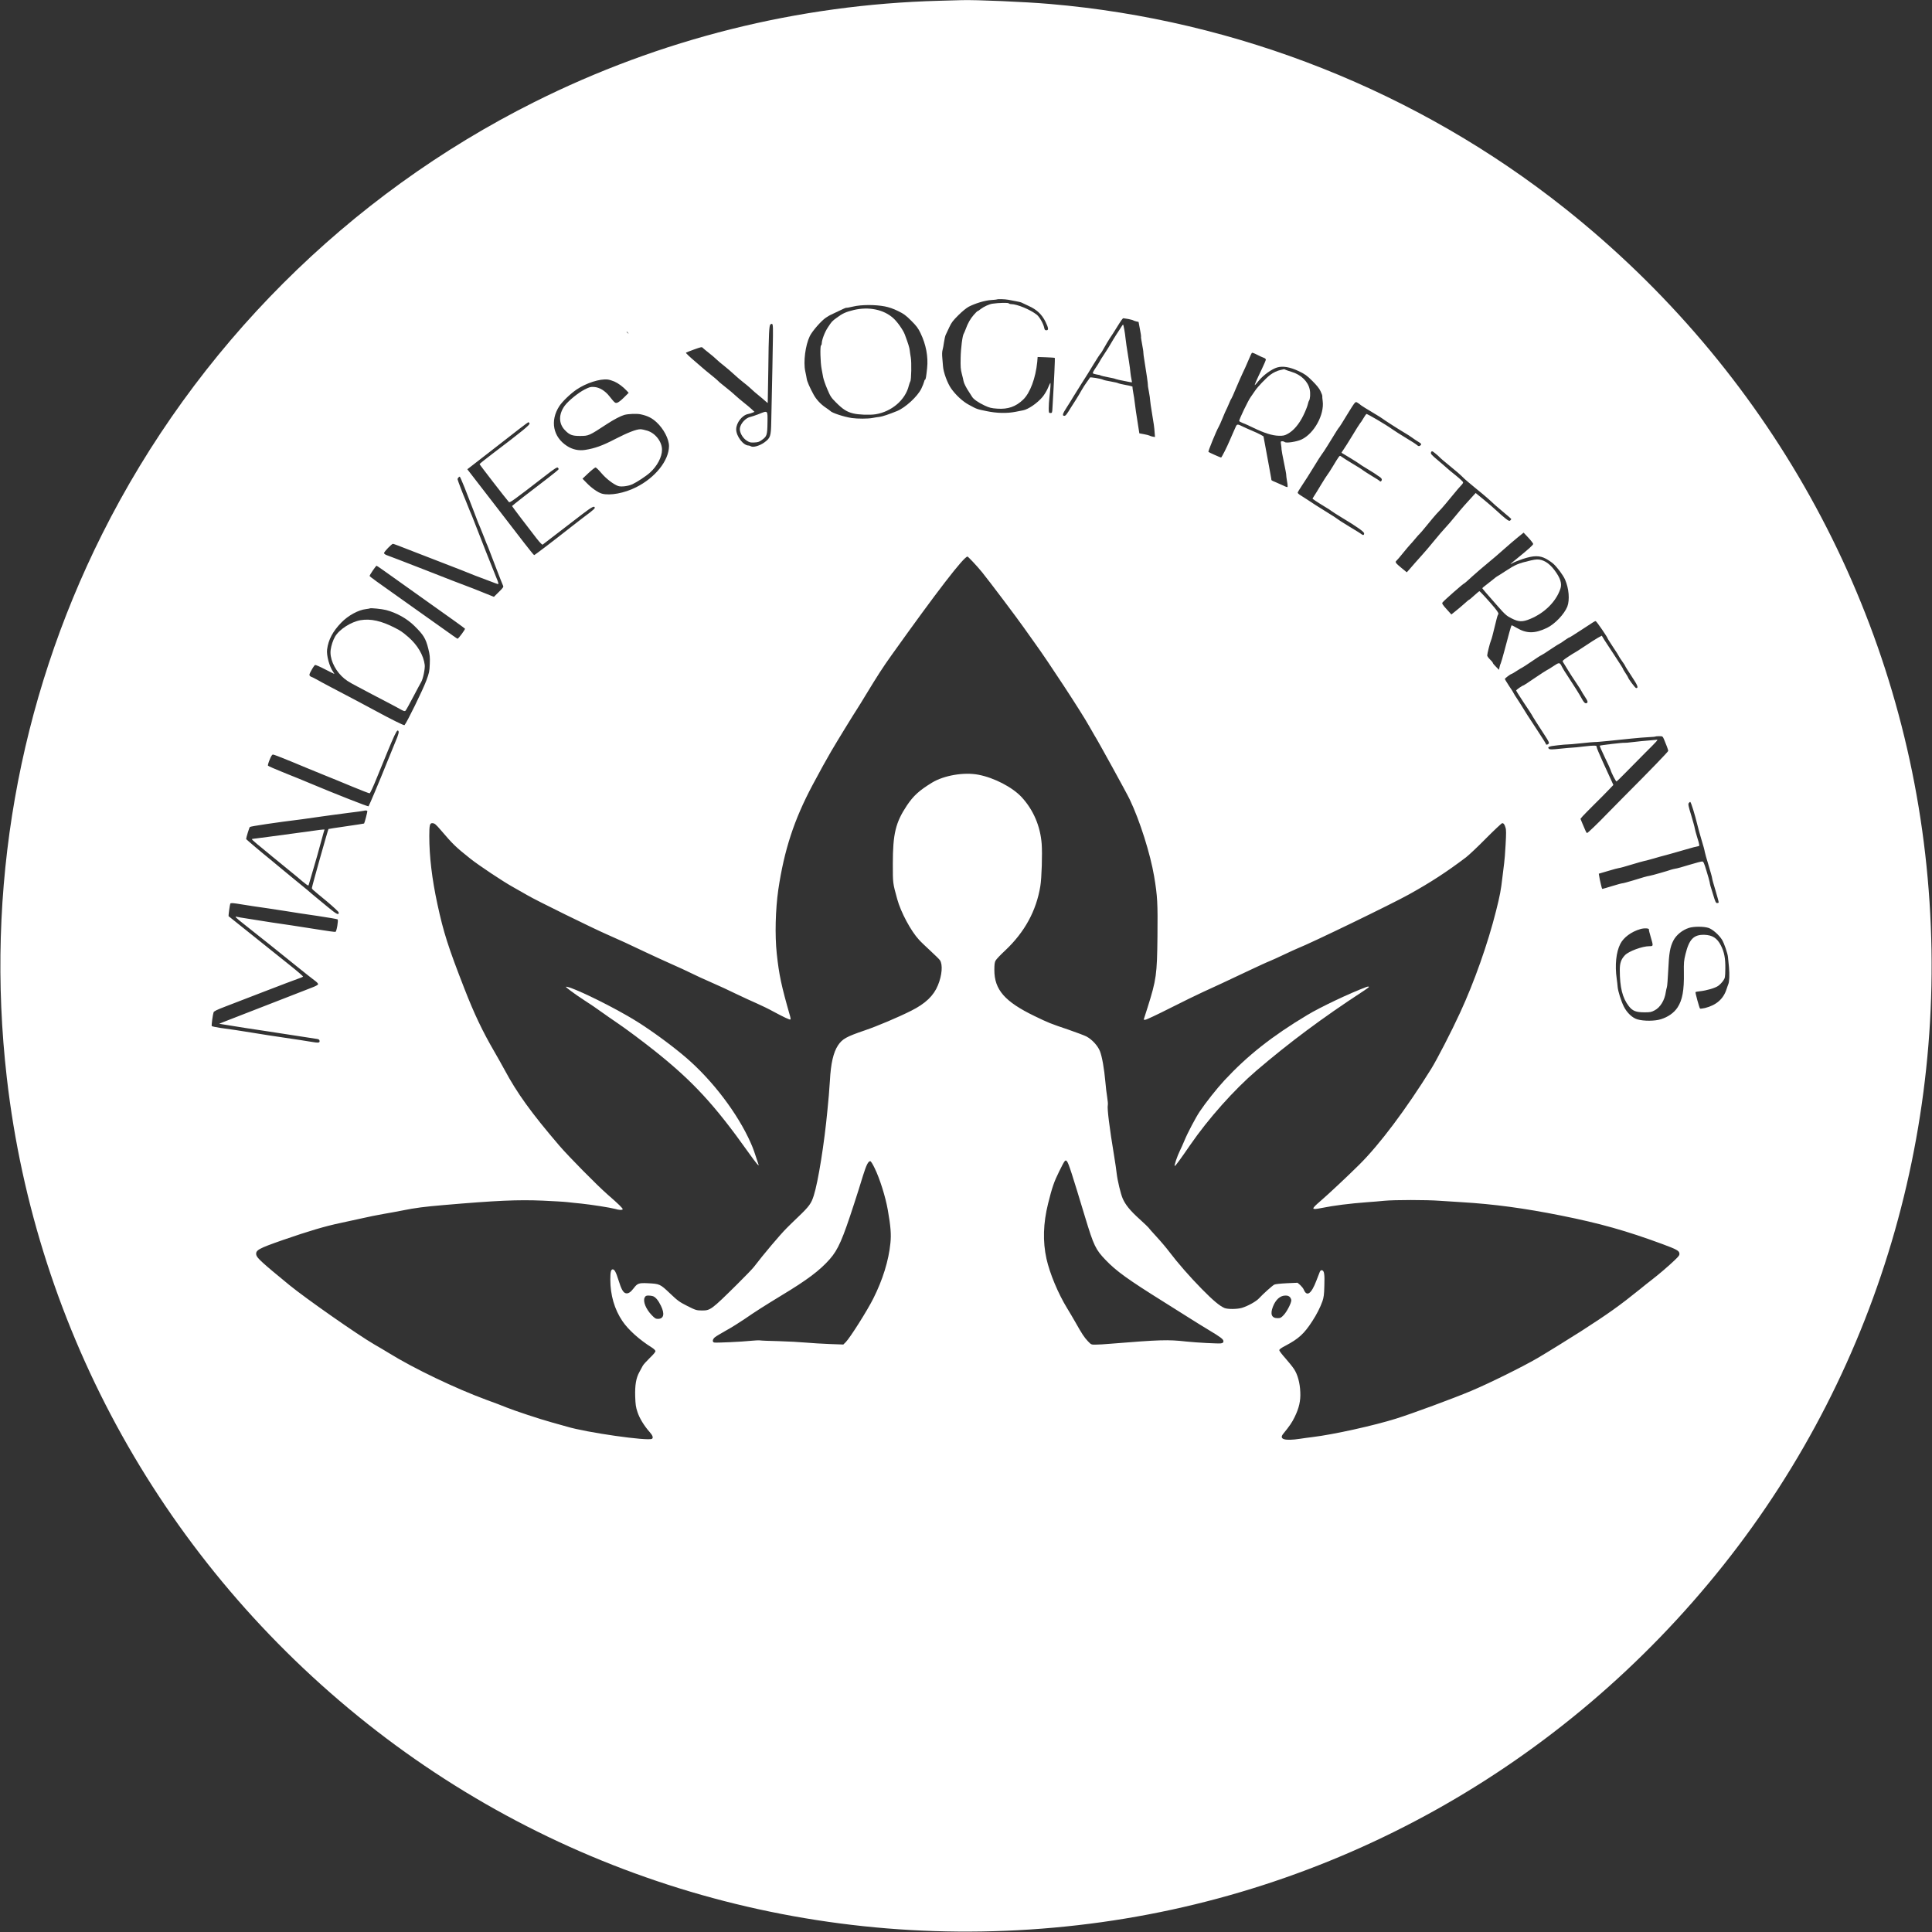 <?xml version="1.0" encoding="UTF-8"?> <svg xmlns="http://www.w3.org/2000/svg" width="40" height="40" viewBox="0 0 40 40" fill="none"><rect x="0" y="0" width="40" height="40" fill="#333333" stroke="none"/><g clip-path="url(#clip0_176_15)"><path d="M19.444 0.016C16.523 0.094 13.671 0.807 11.062 2.113C7.202 4.044 4.044 7.202 2.113 11.062C0.377 14.53 -0.306 18.422 0.141 22.313C0.743 27.568 3.421 32.366 7.599 35.682C11.743 38.971 17.015 40.467 22.314 39.859C27.568 39.258 32.358 36.587 35.684 32.401C38.967 28.271 40.467 22.984 39.86 17.687C39.258 12.432 36.587 7.643 32.401 4.316C29.358 1.898 25.62 0.413 21.735 0.082C21.229 0.038 20.2 -0.006 19.913 0.003C19.876 0.004 19.665 0.01 19.444 0.016ZM20.874 6.206C20.913 6.214 20.987 6.228 21.038 6.237C21.09 6.246 21.142 6.259 21.155 6.267C21.169 6.274 21.235 6.306 21.303 6.337C21.466 6.41 21.571 6.511 21.645 6.66C21.709 6.791 21.715 6.838 21.664 6.838C21.636 6.838 21.627 6.827 21.62 6.789C21.602 6.701 21.524 6.564 21.467 6.517C21.33 6.409 21.06 6.297 20.934 6.296C20.913 6.296 20.89 6.288 20.885 6.28C20.874 6.264 20.678 6.268 20.545 6.288C20.476 6.299 20.369 6.349 20.305 6.398C20.276 6.423 20.246 6.442 20.239 6.442C20.233 6.442 20.197 6.477 20.16 6.52C20.09 6.6 20.038 6.691 19.993 6.816C19.978 6.855 19.961 6.896 19.955 6.905C19.927 6.94 19.892 7.211 19.889 7.413C19.885 7.593 19.889 7.647 19.914 7.742C19.931 7.804 19.946 7.871 19.949 7.89C19.955 7.931 20.006 8.034 20.068 8.124C20.091 8.16 20.117 8.201 20.126 8.215C20.155 8.265 20.255 8.334 20.381 8.394C20.489 8.444 20.523 8.452 20.65 8.461C20.87 8.476 21.032 8.419 21.183 8.274C21.328 8.135 21.442 7.826 21.475 7.492L21.483 7.391L21.656 7.397C21.75 7.4 21.832 7.406 21.838 7.41C21.845 7.417 21.825 7.859 21.791 8.429C21.785 8.546 21.784 8.551 21.748 8.551C21.715 8.551 21.713 8.546 21.713 8.451C21.713 8.397 21.719 8.297 21.727 8.228C21.75 8.028 21.756 7.917 21.744 7.93C21.738 7.937 21.715 7.987 21.693 8.04C21.671 8.092 21.621 8.174 21.583 8.22C21.473 8.35 21.286 8.477 21.179 8.496C21.154 8.501 21.085 8.514 21.025 8.526C20.847 8.561 20.636 8.556 20.426 8.512C20.223 8.47 20.229 8.473 20.062 8.382C19.936 8.316 19.788 8.18 19.691 8.041C19.614 7.931 19.532 7.706 19.524 7.584C19.523 7.556 19.517 7.482 19.51 7.417C19.503 7.346 19.504 7.284 19.514 7.249C19.523 7.22 19.536 7.145 19.545 7.082C19.554 7.018 19.57 6.949 19.582 6.928C19.593 6.906 19.625 6.838 19.655 6.773C19.699 6.678 19.73 6.637 19.844 6.524C19.921 6.447 20.012 6.373 20.059 6.349C20.194 6.28 20.391 6.22 20.52 6.212C20.584 6.208 20.64 6.202 20.643 6.199C20.655 6.189 20.803 6.193 20.874 6.206ZM18.32 6.344C18.403 6.36 18.497 6.392 18.59 6.438C18.713 6.498 18.753 6.527 18.866 6.64C18.975 6.748 19.009 6.794 19.059 6.898C19.172 7.133 19.22 7.385 19.195 7.622C19.176 7.802 19.166 7.862 19.151 7.862C19.145 7.862 19.137 7.881 19.132 7.905C19.126 7.93 19.101 7.993 19.075 8.047C18.996 8.209 18.747 8.438 18.573 8.51C18.406 8.578 18.264 8.625 18.21 8.631C18.176 8.634 18.112 8.644 18.068 8.653C17.971 8.672 17.757 8.672 17.636 8.655C17.469 8.63 17.217 8.546 17.189 8.507C17.185 8.502 17.141 8.47 17.091 8.436C16.99 8.368 16.898 8.268 16.844 8.168C16.765 8.023 16.709 7.896 16.702 7.84C16.697 7.808 16.684 7.739 16.672 7.687C16.63 7.493 16.674 7.148 16.766 6.959C16.816 6.855 17.005 6.64 17.098 6.578C17.144 6.549 17.185 6.523 17.189 6.523C17.194 6.521 17.268 6.486 17.355 6.444C17.442 6.401 17.516 6.369 17.52 6.372C17.523 6.376 17.587 6.365 17.662 6.347C17.829 6.306 18.122 6.305 18.32 6.344ZM23.362 6.605C23.409 6.615 23.456 6.627 23.463 6.633C23.472 6.638 23.5 6.649 23.526 6.655C23.551 6.659 23.573 6.665 23.573 6.666C23.573 6.668 23.586 6.735 23.601 6.816C23.617 6.895 23.627 6.965 23.624 6.971C23.62 6.975 23.63 7.045 23.646 7.126C23.661 7.205 23.674 7.284 23.672 7.299C23.671 7.315 23.681 7.391 23.694 7.467C23.732 7.696 23.769 7.956 23.766 7.971C23.763 7.977 23.773 8.04 23.787 8.11C23.8 8.179 23.813 8.265 23.814 8.302C23.817 8.337 23.829 8.426 23.842 8.499C23.888 8.772 23.899 8.854 23.905 8.949L23.913 9.048L23.864 9.04C23.836 9.034 23.808 9.025 23.8 9.019C23.792 9.013 23.741 9 23.687 8.99L23.589 8.972L23.568 8.839C23.527 8.589 23.5 8.397 23.492 8.321C23.488 8.278 23.475 8.193 23.463 8.132C23.451 8.07 23.445 8.015 23.448 8.009C23.453 8.002 23.391 7.985 23.314 7.972C23.235 7.958 23.164 7.941 23.155 7.936C23.148 7.928 23.078 7.912 23.002 7.899C22.926 7.886 22.852 7.87 22.839 7.862C22.798 7.84 22.57 7.802 22.566 7.817C22.564 7.823 22.535 7.865 22.503 7.908C22.47 7.952 22.421 8.029 22.391 8.082C22.362 8.135 22.309 8.223 22.273 8.28C22.236 8.335 22.192 8.406 22.175 8.433C22.081 8.587 22.063 8.609 22.035 8.609C21.987 8.609 22 8.565 22.087 8.432C22.131 8.365 22.194 8.262 22.227 8.206C22.261 8.149 22.333 8.035 22.387 7.95C22.508 7.76 22.56 7.678 22.637 7.548C22.699 7.444 22.781 7.319 22.797 7.306C22.801 7.302 22.832 7.252 22.863 7.196C22.893 7.139 22.946 7.053 22.978 7.003C23.012 6.955 23.071 6.862 23.11 6.798C23.218 6.624 23.242 6.59 23.259 6.589C23.268 6.589 23.314 6.596 23.362 6.605ZM16.003 6.958C16 7.179 15.987 7.902 15.968 8.728C15.962 9.035 15.952 9.066 15.825 9.16C15.728 9.23 15.593 9.269 15.546 9.24C15.532 9.231 15.51 9.224 15.498 9.224C15.39 9.224 15.242 9.032 15.242 8.889C15.242 8.754 15.366 8.594 15.491 8.571C15.519 8.565 15.56 8.553 15.582 8.543L15.621 8.527L15.567 8.476C15.538 8.448 15.463 8.385 15.403 8.338C15.343 8.291 15.261 8.221 15.22 8.183C15.18 8.145 15.098 8.076 15.04 8.031C14.981 7.985 14.918 7.933 14.899 7.917C14.848 7.865 14.772 7.801 14.693 7.739C14.653 7.707 14.589 7.655 14.552 7.622C14.516 7.589 14.45 7.533 14.406 7.496C14.286 7.395 14.195 7.309 14.202 7.302C14.207 7.297 14.281 7.268 14.369 7.236C14.52 7.182 14.532 7.179 14.552 7.204C14.566 7.217 14.621 7.264 14.678 7.308C14.734 7.351 14.803 7.41 14.832 7.439C14.86 7.467 14.933 7.529 14.993 7.575C15.053 7.624 15.142 7.698 15.191 7.745C15.239 7.791 15.324 7.862 15.378 7.906C15.432 7.949 15.497 8 15.519 8.022C15.592 8.091 15.658 8.148 15.725 8.201C15.762 8.23 15.813 8.275 15.841 8.3C15.869 8.325 15.892 8.344 15.895 8.343C15.896 8.34 15.902 8.028 15.907 7.65C15.915 6.909 15.924 6.734 15.951 6.717C16.002 6.684 16.005 6.7 16.003 6.958ZM13.003 6.892C13.022 6.915 13.021 6.917 12.999 6.898C12.984 6.887 12.973 6.876 12.973 6.873C12.973 6.861 12.984 6.868 13.003 6.892ZM26.161 7.406C26.188 7.414 26.208 7.432 26.208 7.445C26.208 7.458 26.169 7.549 26.122 7.647C26.019 7.859 25.973 7.968 25.978 7.974C25.981 7.977 26.021 7.933 26.066 7.877C26.159 7.764 26.331 7.641 26.442 7.608C26.56 7.573 26.707 7.599 26.889 7.684C27.019 7.747 27.057 7.773 27.17 7.886C27.262 7.978 27.314 8.041 27.341 8.101C27.363 8.146 27.38 8.193 27.377 8.204C27.375 8.212 27.378 8.258 27.385 8.303C27.422 8.584 27.208 8.975 26.949 9.098C26.851 9.145 26.627 9.18 26.599 9.152C26.59 9.144 26.567 9.136 26.548 9.136C26.514 9.136 26.513 9.139 26.523 9.205C26.53 9.245 26.533 9.288 26.533 9.305C26.532 9.319 26.555 9.442 26.583 9.577C26.611 9.712 26.633 9.827 26.63 9.835C26.628 9.84 26.636 9.898 26.646 9.961C26.658 10.022 26.662 10.078 26.656 10.084C26.652 10.088 26.612 10.076 26.571 10.054C26.529 10.034 26.457 10.002 26.413 9.984C26.315 9.943 26.324 9.95 26.32 9.909C26.317 9.892 26.295 9.767 26.27 9.634C26.245 9.501 26.21 9.312 26.192 9.212L26.159 9.034L26.098 8.999C26.065 8.981 25.986 8.943 25.921 8.917C25.858 8.89 25.776 8.854 25.74 8.836C25.617 8.775 25.611 8.775 25.58 8.846C25.566 8.881 25.539 8.941 25.52 8.982C25.501 9.022 25.475 9.085 25.459 9.122C25.403 9.255 25.293 9.473 25.281 9.473C25.268 9.473 25.034 9.369 25.019 9.356C25.008 9.347 25.188 8.908 25.229 8.842C25.241 8.823 25.28 8.738 25.314 8.653C25.349 8.568 25.381 8.492 25.387 8.485C25.393 8.476 25.416 8.423 25.44 8.368C25.463 8.31 25.486 8.262 25.492 8.258C25.498 8.253 25.544 8.151 25.593 8.031C25.645 7.909 25.706 7.769 25.732 7.716C25.759 7.663 25.808 7.552 25.844 7.467C25.879 7.382 25.913 7.309 25.92 7.305C25.927 7.299 25.974 7.316 26.024 7.343C26.072 7.368 26.135 7.397 26.161 7.406ZM12.722 7.9C12.804 7.937 12.898 8.007 12.974 8.088L13.016 8.133L12.917 8.231C12.863 8.286 12.8 8.334 12.779 8.338C12.737 8.35 12.728 8.343 12.618 8.205C12.529 8.091 12.412 8.019 12.3 8.012C12.227 8.007 12.205 8.013 12.101 8.066C11.97 8.133 11.768 8.297 11.691 8.401C11.563 8.578 11.564 8.77 11.696 8.906C11.79 9.004 11.847 9.026 12.006 9.026C12.189 9.025 12.191 9.025 12.571 8.776C12.71 8.685 12.852 8.611 12.927 8.59C13.009 8.568 13.185 8.561 13.264 8.578C13.407 8.609 13.495 8.652 13.592 8.741C13.74 8.877 13.852 9.092 13.851 9.237C13.848 9.537 13.566 9.89 13.17 10.088C12.927 10.211 12.631 10.265 12.464 10.221C12.381 10.198 12.248 10.105 12.147 10L12.06 9.911L12.183 9.795C12.251 9.731 12.317 9.679 12.33 9.678C12.343 9.678 12.397 9.731 12.451 9.795C12.549 9.911 12.702 10.028 12.797 10.062C12.863 10.084 13.006 10.066 13.097 10.024C13.189 9.981 13.378 9.857 13.457 9.785C13.605 9.652 13.705 9.463 13.706 9.316C13.709 9.149 13.571 8.969 13.402 8.917C13.349 8.9 13.286 8.887 13.259 8.887C13.172 8.887 12.993 8.958 12.738 9.089C12.475 9.226 12.317 9.283 12.113 9.315C11.983 9.335 11.854 9.308 11.74 9.234C11.45 9.048 11.384 8.712 11.579 8.41C11.642 8.313 11.809 8.152 11.939 8.064C12.136 7.93 12.422 7.838 12.585 7.858C12.617 7.862 12.678 7.881 12.722 7.9ZM28.177 8.39C28.194 8.403 28.299 8.47 28.412 8.536C28.524 8.603 28.62 8.662 28.624 8.668C28.637 8.682 28.92 8.865 29.056 8.946C29.129 8.988 29.211 9.041 29.239 9.063C29.267 9.085 29.322 9.12 29.36 9.144C29.432 9.185 29.44 9.202 29.396 9.23C29.378 9.242 29.363 9.237 29.338 9.215C29.32 9.198 29.216 9.13 29.107 9.066C28.999 9 28.873 8.921 28.829 8.889C28.683 8.785 28.303 8.562 28.289 8.571C28.281 8.577 28.255 8.615 28.23 8.657C28.205 8.7 28.173 8.75 28.157 8.767C28.142 8.786 28.069 8.9 27.996 9.023C27.921 9.146 27.841 9.274 27.816 9.308C27.791 9.343 27.772 9.372 27.776 9.375C27.779 9.378 27.858 9.426 27.951 9.48C28.043 9.536 28.128 9.59 28.138 9.599C28.148 9.609 28.23 9.662 28.321 9.716C28.41 9.77 28.488 9.819 28.492 9.824C28.497 9.829 28.524 9.848 28.555 9.867C28.586 9.886 28.609 9.911 28.609 9.927C28.609 9.959 28.582 9.981 28.567 9.961C28.563 9.953 28.489 9.905 28.404 9.855C28.32 9.804 28.238 9.751 28.221 9.738C28.205 9.723 28.107 9.66 28.002 9.599C27.898 9.536 27.797 9.473 27.778 9.457C27.743 9.431 27.741 9.431 27.716 9.463C27.702 9.48 27.649 9.564 27.599 9.649C27.548 9.734 27.495 9.816 27.481 9.832C27.467 9.848 27.409 9.94 27.35 10.037C27.293 10.133 27.229 10.237 27.208 10.268C27.188 10.297 27.173 10.325 27.176 10.327C27.179 10.329 27.205 10.347 27.233 10.367C27.261 10.388 27.344 10.439 27.416 10.483C27.489 10.526 27.561 10.572 27.577 10.587C27.593 10.6 27.686 10.659 27.782 10.717C28.091 10.903 28.242 11.009 28.243 11.043C28.243 11.078 28.223 11.086 28.191 11.062C28.176 11.048 28.057 10.975 27.929 10.898C27.8 10.82 27.689 10.748 27.68 10.738C27.672 10.729 27.593 10.678 27.504 10.624C27.416 10.57 27.293 10.493 27.233 10.454C27.097 10.363 27.016 10.312 26.933 10.259C26.896 10.237 26.867 10.211 26.867 10.201C26.867 10.19 26.91 10.12 26.961 10.044C27.014 9.968 27.119 9.799 27.198 9.671C27.276 9.542 27.352 9.423 27.366 9.407C27.38 9.391 27.434 9.31 27.485 9.227C27.686 8.899 27.715 8.854 27.728 8.845C27.734 8.84 27.801 8.734 27.876 8.609C27.951 8.485 28.025 8.368 28.043 8.349C28.071 8.318 28.075 8.318 28.11 8.34C28.131 8.353 28.161 8.375 28.177 8.39ZM10.964 8.766C10.978 8.792 10.816 8.925 10.202 9.39C10.052 9.504 9.929 9.602 9.929 9.609C9.927 9.618 10.486 10.34 10.536 10.394C10.555 10.414 10.621 10.367 11.281 9.857C11.469 9.71 11.533 9.669 11.548 9.681C11.558 9.69 11.567 9.704 11.567 9.713C11.566 9.722 11.466 9.805 11.344 9.898C10.995 10.163 10.601 10.47 10.601 10.477C10.601 10.483 10.912 10.895 11.103 11.139C11.18 11.237 11.226 11.284 11.236 11.275C11.29 11.233 11.882 10.777 12.059 10.643C12.258 10.491 12.314 10.463 12.314 10.517C12.314 10.527 12.27 10.568 12.216 10.609C12.16 10.649 11.992 10.779 11.838 10.899C11.419 11.229 11.071 11.493 11.059 11.493C11.052 11.493 10.955 11.373 10.842 11.227C10.729 11.081 10.555 10.855 10.456 10.726C10.355 10.596 10.138 10.316 9.974 10.102L9.675 9.715L9.715 9.685C9.738 9.669 9.937 9.514 10.16 9.34C10.718 8.903 10.929 8.742 10.94 8.741C10.946 8.741 10.956 8.753 10.964 8.766ZM29.716 9.387C29.748 9.411 29.787 9.447 29.803 9.464C29.819 9.483 29.905 9.556 29.993 9.627C30.145 9.75 30.235 9.827 30.321 9.914C30.341 9.934 30.451 10.026 30.564 10.119C30.748 10.268 30.823 10.334 30.951 10.454C30.973 10.474 31.057 10.546 31.139 10.614C31.221 10.681 31.289 10.741 31.289 10.747C31.289 10.753 31.279 10.766 31.267 10.776C31.249 10.791 31.232 10.783 31.169 10.734C31.126 10.701 31.049 10.633 30.996 10.583C30.943 10.533 30.822 10.428 30.727 10.35L30.552 10.207L30.5 10.264C30.381 10.391 30.259 10.529 30.132 10.685C30.057 10.777 29.964 10.886 29.924 10.927C29.883 10.969 29.778 11.092 29.689 11.201C29.601 11.309 29.494 11.435 29.453 11.479C29.412 11.524 29.341 11.603 29.296 11.655C29.251 11.707 29.194 11.772 29.17 11.8L29.126 11.849L29.015 11.758C28.892 11.657 28.879 11.637 28.913 11.608C28.926 11.597 28.989 11.524 29.052 11.445C29.116 11.366 29.18 11.291 29.194 11.277C29.208 11.264 29.255 11.209 29.299 11.157C29.341 11.104 29.383 11.06 29.388 11.057C29.394 11.054 29.465 10.972 29.544 10.874C29.624 10.776 29.71 10.672 29.737 10.644C29.763 10.616 29.811 10.564 29.847 10.527C29.88 10.491 29.977 10.375 30.062 10.271C30.147 10.165 30.235 10.065 30.255 10.045C30.276 10.025 30.293 9.999 30.292 9.987C30.292 9.974 30.224 9.911 30.144 9.846C30.062 9.782 29.973 9.707 29.943 9.679C29.914 9.653 29.838 9.586 29.773 9.532C29.631 9.413 29.617 9.395 29.628 9.365C29.642 9.332 29.652 9.334 29.716 9.387ZM9.62 10.098C9.671 10.226 9.75 10.432 9.798 10.556C9.845 10.681 9.889 10.796 9.896 10.813C9.904 10.829 9.924 10.879 9.942 10.922C9.958 10.966 9.978 11.016 9.986 11.032C9.993 11.048 10.014 11.098 10.03 11.142C10.046 11.186 10.066 11.236 10.073 11.252C10.09 11.284 10.126 11.381 10.287 11.801C10.347 11.958 10.404 12.101 10.413 12.12C10.429 12.151 10.422 12.163 10.328 12.256L10.226 12.357L10.044 12.284C9.943 12.243 9.838 12.201 9.81 12.19C9.633 12.124 9.15 11.939 8.781 11.792C8.63 11.732 8.403 11.644 8.276 11.596C8.15 11.549 8.024 11.501 7.999 11.491C7.973 11.48 7.951 11.463 7.951 11.451C7.951 11.423 8.11 11.259 8.136 11.259C8.147 11.259 8.298 11.315 8.47 11.384C8.645 11.453 8.908 11.555 9.056 11.611C9.204 11.668 9.426 11.753 9.549 11.802C9.826 11.914 9.91 11.946 9.956 11.962C9.977 11.969 10.062 12.002 10.147 12.034C10.232 12.067 10.306 12.094 10.312 12.094C10.325 12.094 10.315 12.05 10.286 11.984C10.255 11.914 9.876 10.956 9.832 10.835C9.794 10.734 9.754 10.637 9.722 10.564C9.715 10.548 9.694 10.498 9.678 10.454C9.662 10.41 9.642 10.36 9.634 10.344C9.599 10.268 9.473 9.939 9.473 9.921C9.473 9.902 9.503 9.868 9.519 9.868C9.523 9.868 9.57 9.972 9.62 10.098ZM31.743 11.261C31.743 11.284 31.643 11.373 31.388 11.58C31.325 11.63 31.274 11.674 31.274 11.677C31.274 11.681 31.296 11.671 31.322 11.655C31.349 11.638 31.442 11.602 31.53 11.572C31.751 11.499 31.876 11.498 32.005 11.567C32.054 11.593 32.125 11.641 32.16 11.672C32.24 11.744 32.362 11.906 32.403 12C32.483 12.183 32.502 12.419 32.45 12.558C32.388 12.714 32.192 12.921 32.028 13C31.776 13.12 31.608 13.12 31.403 13C31.347 12.966 31.298 12.943 31.295 12.947C31.286 12.956 31.232 13.148 31.15 13.463C31.114 13.599 31.078 13.722 31.071 13.735C31.063 13.748 31.052 13.783 31.046 13.814L31.035 13.868L30.973 13.805C30.937 13.77 30.908 13.735 30.908 13.726C30.908 13.717 30.882 13.684 30.849 13.653C30.817 13.622 30.791 13.584 30.791 13.571C30.791 13.534 30.848 13.307 30.87 13.258C30.882 13.233 30.915 13.108 30.945 12.98C30.975 12.851 31.005 12.739 31.012 12.731C31.035 12.706 31.025 12.684 30.945 12.584C30.836 12.453 30.642 12.24 30.63 12.24C30.624 12.24 30.576 12.28 30.523 12.328C30.47 12.376 30.424 12.416 30.418 12.416C30.412 12.416 30.366 12.454 30.315 12.501C30.265 12.546 30.183 12.615 30.135 12.653L30.049 12.722L29.949 12.611C29.869 12.523 29.852 12.496 29.864 12.476C29.885 12.442 30.298 12.079 30.315 12.079C30.32 12.079 30.399 12.012 30.488 11.928C30.579 11.846 30.722 11.723 30.806 11.655C30.89 11.587 31.038 11.46 31.135 11.373C31.232 11.287 31.363 11.174 31.428 11.122L31.545 11.028L31.643 11.132C31.697 11.19 31.741 11.248 31.743 11.261ZM20.141 11.63C20.197 11.687 20.281 11.785 20.331 11.845C20.483 12.032 21.057 12.795 21.192 12.987C21.262 13.088 21.368 13.236 21.426 13.316C21.694 13.684 22.393 14.751 22.549 15.032C22.607 15.136 22.659 15.226 22.665 15.234C22.703 15.286 23.328 16.42 23.39 16.552C23.601 16.994 23.816 17.678 23.895 18.143C23.964 18.555 23.971 18.694 23.964 19.39C23.955 20.177 23.942 20.278 23.759 20.86L23.678 21.113H23.713C23.732 21.113 23.961 21.006 24.221 20.874C24.482 20.742 24.787 20.593 24.899 20.542C25.116 20.444 25.418 20.303 25.893 20.078C26.055 20.002 26.233 19.919 26.289 19.898C26.346 19.874 26.482 19.813 26.592 19.76C26.703 19.707 26.828 19.65 26.87 19.633C27.148 19.524 28.822 18.713 29.173 18.517C29.628 18.264 29.958 18.048 30.352 17.75C30.412 17.704 30.601 17.526 30.77 17.354C30.94 17.183 31.09 17.043 31.101 17.043C31.131 17.043 31.15 17.066 31.17 17.135C31.185 17.177 31.185 17.256 31.172 17.486C31.163 17.649 31.15 17.821 31.142 17.87C31.135 17.918 31.119 18.05 31.106 18.163C31.076 18.426 31.055 18.54 30.973 18.864C30.804 19.536 30.523 20.332 30.23 20.966C30.049 21.36 29.751 21.936 29.631 22.13C29.11 22.966 28.566 23.693 28.141 24.114C27.91 24.344 27.491 24.736 27.34 24.865C27.137 25.04 27.139 25.054 27.369 25.009C27.615 24.959 27.937 24.918 28.309 24.89C28.415 24.883 28.57 24.87 28.656 24.861C28.872 24.84 29.533 24.84 29.81 24.861C29.934 24.87 30.139 24.883 30.264 24.89C30.929 24.93 31.551 25.013 32.321 25.167C33.125 25.328 33.666 25.48 34.415 25.756C34.71 25.865 34.765 25.895 34.77 25.95C34.775 25.987 34.76 26.007 34.668 26.095C34.542 26.215 34.358 26.373 34.201 26.495C34.139 26.542 34.027 26.631 33.952 26.693C33.533 27.031 33.299 27.198 32.738 27.559C32.526 27.695 32.014 28.012 31.831 28.119C31.514 28.303 30.826 28.643 30.454 28.799C30.09 28.952 29.235 29.268 28.902 29.372C28.445 29.515 27.611 29.7 27.175 29.753C27.106 29.761 26.987 29.777 26.911 29.789C26.599 29.836 26.476 29.799 26.566 29.688C26.705 29.517 26.747 29.454 26.803 29.341C26.896 29.151 26.93 29.002 26.921 28.821C26.914 28.634 26.866 28.458 26.794 28.349C26.765 28.303 26.683 28.201 26.614 28.123C26.544 28.045 26.486 27.969 26.486 27.955C26.486 27.936 26.527 27.906 26.623 27.857C26.888 27.716 27.002 27.612 27.167 27.357C27.259 27.217 27.334 27.069 27.38 26.94C27.406 26.862 27.415 26.804 27.419 26.625C27.428 26.381 27.416 26.306 27.369 26.299C27.349 26.296 27.336 26.306 27.324 26.335C27.315 26.357 27.283 26.439 27.254 26.515C27.15 26.789 27.057 26.854 26.993 26.7C26.983 26.675 26.949 26.633 26.92 26.606L26.864 26.558L26.643 26.568C26.511 26.574 26.406 26.586 26.384 26.596C26.341 26.618 26.148 26.792 26.069 26.878C26.012 26.943 25.835 27.041 25.712 27.078C25.611 27.107 25.419 27.108 25.352 27.081C25.251 27.038 25.113 26.922 24.883 26.688C24.634 26.435 24.381 26.145 24.207 25.915C24.15 25.839 24.03 25.697 23.94 25.6C23.851 25.504 23.778 25.42 23.778 25.416C23.778 25.412 23.694 25.332 23.593 25.24C23.4 25.066 23.303 24.947 23.245 24.816C23.202 24.718 23.135 24.436 23.119 24.29C23.113 24.23 23.09 24.075 23.069 23.946C22.968 23.337 22.92 22.946 22.936 22.88C22.942 22.861 22.934 22.786 22.923 22.715C22.911 22.643 22.893 22.498 22.885 22.394C22.861 22.125 22.817 21.873 22.772 21.761C22.727 21.649 22.611 21.523 22.497 21.461C22.456 21.439 22.287 21.376 22.123 21.319C21.741 21.19 21.71 21.177 21.422 21.038C20.803 20.739 20.586 20.491 20.587 20.081C20.587 19.971 20.593 19.922 20.612 19.889C20.625 19.862 20.716 19.767 20.813 19.677C21.214 19.299 21.456 18.857 21.539 18.346C21.567 18.179 21.582 17.677 21.567 17.473C21.539 17.104 21.396 16.77 21.153 16.505C20.962 16.299 20.584 16.102 20.257 16.04C19.956 15.982 19.542 16.054 19.296 16.204C19.027 16.369 18.913 16.474 18.776 16.677C18.542 17.029 18.485 17.264 18.485 17.884C18.485 18.291 18.483 18.277 18.576 18.615C18.649 18.884 18.86 19.278 19.027 19.457C19.066 19.501 19.176 19.605 19.268 19.69C19.36 19.775 19.447 19.86 19.46 19.88C19.522 19.969 19.504 20.192 19.419 20.398C19.331 20.615 19.16 20.779 18.864 20.927C18.598 21.061 18.153 21.249 17.907 21.332C17.523 21.463 17.441 21.508 17.35 21.643C17.254 21.789 17.201 22.016 17.182 22.379C17.177 22.467 17.167 22.603 17.16 22.679C17.153 22.756 17.139 22.895 17.131 22.987C17.068 23.662 16.94 24.464 16.849 24.75C16.797 24.917 16.756 24.974 16.522 25.198C16.442 25.274 16.337 25.376 16.289 25.425C16.151 25.562 15.804 25.974 15.609 26.23C15.579 26.269 15.422 26.432 15.262 26.59C14.721 27.125 14.707 27.133 14.526 27.132C14.419 27.13 14.406 27.127 14.232 27.04C14.065 26.955 14.034 26.933 13.87 26.777C13.666 26.584 13.658 26.58 13.412 26.568C13.227 26.559 13.197 26.57 13.122 26.669C13.056 26.756 13.006 26.788 12.955 26.775C12.901 26.76 12.864 26.694 12.804 26.501C12.753 26.335 12.722 26.281 12.685 26.281C12.649 26.281 12.636 26.338 12.636 26.491C12.636 26.813 12.722 27.11 12.888 27.354C13.009 27.533 13.238 27.738 13.495 27.899C13.533 27.922 13.567 27.955 13.57 27.971C13.574 27.988 13.536 28.035 13.451 28.117C13.384 28.182 13.318 28.255 13.306 28.28C13.293 28.303 13.262 28.36 13.238 28.406C13.169 28.529 13.144 28.677 13.151 28.914C13.157 29.082 13.164 29.133 13.198 29.234C13.239 29.362 13.337 29.521 13.448 29.646C13.513 29.718 13.53 29.769 13.498 29.789C13.415 29.84 12.141 29.659 11.738 29.537C11.672 29.518 11.533 29.479 11.431 29.451C11.188 29.385 10.646 29.205 10.476 29.136C10.404 29.105 10.223 29.037 10.073 28.983C9.432 28.747 8.571 28.335 8.055 28.016C7.986 27.974 7.847 27.89 7.746 27.833C7.402 27.633 6.336 26.887 5.994 26.608C5.429 26.145 5.318 26.044 5.306 25.981C5.289 25.883 5.347 25.851 5.86 25.672C6.391 25.488 6.732 25.387 7.043 25.322C7.183 25.291 7.394 25.246 7.511 25.22C7.628 25.192 7.823 25.154 7.943 25.133C8.065 25.113 8.242 25.079 8.34 25.06C8.589 25.009 8.788 24.983 9.191 24.949C10.286 24.855 10.722 24.836 11.239 24.858C11.457 24.868 11.687 24.881 11.751 24.889C11.814 24.896 11.943 24.911 12.036 24.919C12.252 24.942 12.636 25.002 12.734 25.029C12.82 25.054 12.879 25.057 12.892 25.037C12.901 25.022 12.816 24.937 12.577 24.729C12.363 24.542 11.769 23.94 11.58 23.719C11 23.041 10.707 22.636 10.444 22.145C10.387 22.04 10.293 21.873 10.236 21.775C9.989 21.35 9.819 20.993 9.615 20.469C9.277 19.602 9.182 19.303 9.056 18.719C8.943 18.196 8.888 17.732 8.888 17.309C8.888 17.092 8.898 17.043 8.946 17.043C8.997 17.043 9.018 17.06 9.132 17.193C9.374 17.477 9.435 17.537 9.737 17.777C9.914 17.918 10.418 18.253 10.617 18.363C10.7 18.41 10.838 18.488 10.923 18.537C11.088 18.636 12.29 19.226 12.555 19.341C12.781 19.439 13.068 19.571 13.368 19.715C13.508 19.782 13.75 19.892 13.902 19.96C14.056 20.028 14.223 20.105 14.276 20.132C14.371 20.18 14.574 20.274 14.825 20.384C14.898 20.414 15.078 20.499 15.227 20.571C15.377 20.643 15.577 20.735 15.674 20.777C15.771 20.82 15.92 20.892 16.006 20.94C16.223 21.057 16.353 21.119 16.365 21.107C16.371 21.101 16.368 21.073 16.359 21.043C16.176 20.406 16.129 20.183 16.082 19.744C16.041 19.36 16.055 18.832 16.114 18.419C16.236 17.597 16.441 16.972 16.82 16.259C16.99 15.94 17.097 15.747 17.208 15.556C17.324 15.357 17.686 14.767 17.746 14.678C17.767 14.646 17.851 14.511 17.931 14.378C18.166 13.991 18.28 13.814 18.453 13.572C19.401 12.243 19.953 11.527 20.031 11.523C20.037 11.523 20.085 11.571 20.141 11.63ZM7.942 11.811C8.201 11.997 8.743 12.382 9.049 12.599C9.324 12.792 9.621 13.007 9.627 13.016C9.636 13.029 9.488 13.23 9.472 13.224C9.464 13.223 9.328 13.127 9.169 13.013C8.828 12.769 8.816 12.761 8.514 12.548C7.748 12.006 7.659 11.941 7.653 11.925C7.647 11.911 7.782 11.713 7.797 11.713C7.801 11.713 7.866 11.757 7.942 11.811ZM7.993 12.63C8.211 12.687 8.426 12.807 8.579 12.958C8.769 13.145 8.814 13.218 8.867 13.429C8.899 13.559 8.904 13.602 8.898 13.748C8.892 13.903 8.886 13.93 8.826 14.092C8.753 14.287 8.422 14.963 8.375 15.013C8.363 15.025 8.094 14.89 7.738 14.697C7.658 14.653 7.507 14.572 7.402 14.517C7.298 14.463 7.172 14.397 7.123 14.37C7.075 14.344 6.951 14.278 6.845 14.224C6.741 14.168 6.609 14.1 6.555 14.067C6.5 14.037 6.45 14.012 6.442 14.012C6.437 14.012 6.423 14.002 6.413 13.99C6.399 13.972 6.406 13.95 6.45 13.873C6.479 13.819 6.513 13.772 6.523 13.767C6.535 13.764 6.627 13.804 6.729 13.857C6.832 13.909 6.917 13.953 6.921 13.953C6.924 13.953 6.914 13.934 6.898 13.911C6.82 13.802 6.757 13.568 6.772 13.448C6.798 13.243 6.891 13.07 7.069 12.887C7.21 12.742 7.423 12.627 7.576 12.611C7.617 12.606 7.653 12.599 7.658 12.596C7.671 12.584 7.908 12.608 7.993 12.63ZM33.167 13.031C33.229 13.122 33.28 13.202 33.28 13.209C33.28 13.217 33.333 13.3 33.397 13.397C33.462 13.493 33.514 13.575 33.514 13.581C33.514 13.587 33.545 13.634 33.583 13.688C33.621 13.741 33.65 13.786 33.648 13.789C33.645 13.792 33.705 13.886 33.778 13.997C33.908 14.193 33.929 14.246 33.874 14.246C33.855 14.246 33.705 14.044 33.705 14.019C33.705 14.015 33.681 13.977 33.653 13.934C33.626 13.893 33.602 13.854 33.602 13.846C33.602 13.839 33.527 13.723 33.438 13.587C33.347 13.451 33.248 13.3 33.217 13.25L33.163 13.161L33.084 13.204C33.041 13.229 32.915 13.307 32.807 13.381C32.697 13.454 32.604 13.514 32.599 13.514C32.595 13.514 32.536 13.551 32.467 13.597C32.35 13.675 32.344 13.681 32.362 13.71C32.374 13.728 32.413 13.794 32.453 13.858C32.491 13.922 32.57 14.044 32.628 14.129C32.685 14.214 32.737 14.294 32.743 14.309C32.748 14.322 32.779 14.373 32.812 14.422C32.876 14.517 32.883 14.546 32.845 14.559C32.819 14.57 32.787 14.537 32.75 14.466C32.724 14.412 32.573 14.171 32.465 14.009C32.412 13.931 32.356 13.841 32.34 13.808C32.292 13.709 32.284 13.709 32.161 13.792C32.1 13.833 32.038 13.871 32.024 13.876C32.011 13.882 31.899 13.953 31.776 14.037C31.655 14.12 31.551 14.188 31.548 14.188C31.526 14.188 31.391 14.281 31.391 14.296C31.391 14.306 31.465 14.42 31.552 14.553C31.642 14.685 31.713 14.795 31.713 14.798C31.713 14.805 31.849 15.022 31.987 15.231C32.063 15.347 32.078 15.379 32.063 15.397C32.044 15.42 32.006 15.425 32.006 15.403C32.006 15.395 31.939 15.287 31.857 15.163C31.675 14.89 31.529 14.659 31.481 14.577C31.462 14.545 31.425 14.488 31.4 14.451C31.374 14.414 31.349 14.373 31.343 14.36C31.338 14.346 31.295 14.275 31.245 14.204C31.197 14.13 31.157 14.065 31.157 14.057C31.157 14.043 31.277 13.953 31.296 13.953C31.302 13.953 31.352 13.924 31.407 13.887C31.463 13.851 31.513 13.821 31.517 13.821C31.522 13.821 31.605 13.766 31.703 13.7C31.801 13.633 31.893 13.572 31.907 13.568C31.92 13.564 32.011 13.507 32.107 13.441C32.204 13.376 32.287 13.324 32.293 13.324C32.299 13.324 32.344 13.294 32.396 13.256C32.447 13.22 32.489 13.195 32.489 13.199C32.489 13.204 32.596 13.136 32.728 13.05C33.021 12.857 33.021 12.857 33.038 12.861C33.047 12.862 33.104 12.94 33.167 13.031ZM8.254 15.148C8.258 15.16 8.245 15.211 8.226 15.261C8.205 15.31 8.117 15.526 8.031 15.739C7.844 16.205 7.643 16.679 7.63 16.694C7.621 16.704 6.937 16.435 6.442 16.227C6.318 16.174 6.068 16.072 5.886 16C5.705 15.927 5.552 15.861 5.548 15.852C5.542 15.845 5.558 15.789 5.582 15.731C5.615 15.65 5.633 15.622 5.653 15.622C5.669 15.622 5.839 15.688 6.031 15.767C6.223 15.848 6.511 15.966 6.671 16.031C6.832 16.095 7.113 16.211 7.298 16.288C7.483 16.365 7.643 16.426 7.653 16.425C7.665 16.422 7.728 16.286 7.795 16.12C8.201 15.123 8.224 15.072 8.254 15.148ZM34.45 15.303C34.494 15.404 34.539 15.526 34.539 15.546C34.539 15.562 34.179 15.936 33.609 16.507C33.488 16.628 33.339 16.78 33.276 16.845C33.085 17.044 32.873 17.247 32.858 17.247C32.851 17.247 32.835 17.223 32.823 17.192C32.81 17.163 32.782 17.097 32.76 17.045L32.722 16.953L32.767 16.899C32.794 16.87 32.898 16.763 33 16.662C33.103 16.561 33.235 16.428 33.295 16.365L33.403 16.252L33.365 16.167C33.343 16.122 33.265 15.949 33.189 15.783C33.114 15.619 33.054 15.476 33.057 15.466C33.065 15.431 33.018 15.429 32.801 15.454C32.684 15.469 32.57 15.479 32.549 15.479C32.529 15.479 32.418 15.489 32.302 15.501C32.141 15.518 32.09 15.52 32.072 15.505C32.027 15.467 32.066 15.45 32.245 15.431C32.343 15.419 32.437 15.412 32.453 15.413C32.469 15.414 32.595 15.404 32.731 15.389C32.869 15.373 32.996 15.363 33.016 15.363C33.037 15.365 33.166 15.353 33.302 15.34C33.44 15.325 33.653 15.303 33.778 15.291C33.902 15.278 34.063 15.265 34.135 15.262C34.207 15.259 34.27 15.253 34.273 15.249C34.277 15.245 34.312 15.242 34.352 15.242C34.42 15.242 34.423 15.243 34.45 15.303ZM35.057 16.767C35.085 16.858 35.122 16.991 35.139 17.064C35.156 17.136 35.197 17.286 35.23 17.394C35.264 17.502 35.293 17.611 35.295 17.634C35.298 17.656 35.333 17.782 35.374 17.914C35.413 18.044 35.447 18.164 35.447 18.179C35.447 18.195 35.479 18.312 35.519 18.441C35.558 18.57 35.587 18.679 35.583 18.685C35.58 18.693 35.564 18.697 35.549 18.697C35.526 18.697 35.511 18.666 35.469 18.524C35.407 18.326 35.406 18.324 35.397 18.265C35.393 18.24 35.363 18.135 35.331 18.031C35.284 17.876 35.27 17.839 35.245 17.836C35.229 17.833 35.109 17.865 34.977 17.905C34.845 17.946 34.713 17.983 34.685 17.985C34.658 17.99 34.618 17.999 34.598 18.006C34.542 18.028 34.185 18.129 34.151 18.133C34.106 18.139 34.006 18.167 33.806 18.23C33.703 18.261 33.608 18.287 33.593 18.287C33.577 18.287 33.481 18.313 33.375 18.346C33.271 18.378 33.18 18.404 33.175 18.404C33.169 18.404 33.157 18.366 33.147 18.319C33.136 18.274 33.126 18.226 33.123 18.214C33.12 18.202 33.114 18.168 33.11 18.141L33.101 18.089L33.298 18.031C33.404 17.999 33.505 17.972 33.522 17.971C33.538 17.971 33.65 17.94 33.77 17.903C33.892 17.865 34.014 17.832 34.041 17.826C34.069 17.821 34.156 17.798 34.232 17.776C34.308 17.753 34.426 17.72 34.495 17.703C34.564 17.684 34.735 17.637 34.876 17.595C35.016 17.553 35.144 17.52 35.158 17.52C35.192 17.52 35.191 17.502 35.138 17.334C35.113 17.253 35.091 17.17 35.088 17.149C35.087 17.129 35.053 17.009 35.015 16.88C34.955 16.687 34.948 16.646 34.964 16.627C34.974 16.613 34.987 16.603 34.995 16.603C35.002 16.603 35.03 16.678 35.057 16.767ZM7.605 16.791C7.611 16.801 7.548 17.04 7.538 17.05C7.535 17.053 7.369 17.078 7.169 17.107C6.967 17.136 6.803 17.161 6.801 17.164C6.788 17.184 6.457 18.357 6.457 18.387C6.457 18.395 6.472 18.417 6.491 18.432C6.508 18.448 6.631 18.551 6.765 18.66C6.898 18.772 7.008 18.874 7.011 18.889C7.022 18.956 6.967 18.93 6.791 18.783C6.691 18.701 6.582 18.611 6.546 18.581C6.511 18.552 6.472 18.518 6.457 18.507C6.442 18.495 6.402 18.46 6.368 18.43C6.333 18.401 6.221 18.309 6.12 18.227C6.019 18.145 5.898 18.044 5.848 18.003C5.757 17.927 5.703 17.881 5.602 17.799C5.431 17.662 5.096 17.378 5.096 17.372C5.096 17.343 5.16 17.135 5.173 17.122C5.189 17.107 5.707 17.029 6.252 16.962C6.353 16.949 6.541 16.922 6.669 16.903C6.798 16.884 7.043 16.852 7.211 16.83C7.381 16.81 7.526 16.789 7.533 16.786C7.56 16.776 7.598 16.779 7.605 16.791ZM5.006 18.725C5.1 18.741 5.202 18.757 5.235 18.761C5.374 18.78 5.721 18.832 5.93 18.865C6.054 18.886 6.341 18.93 6.567 18.962C6.792 18.996 6.983 19.028 6.99 19.035C7.009 19.053 6.97 19.284 6.946 19.293C6.934 19.297 6.76 19.274 6.557 19.24C6.239 19.189 5.797 19.122 5.623 19.098C5.595 19.094 5.45 19.072 5.3 19.047C5.151 19.023 5.006 19 4.978 18.996C4.951 18.991 4.915 18.985 4.902 18.981C4.847 18.965 4.883 19.002 5.049 19.132C5.321 19.346 5.809 19.735 6.135 20C6.3 20.133 6.47 20.268 6.513 20.299C6.56 20.332 6.589 20.365 6.586 20.378C6.583 20.392 6.53 20.42 6.45 20.45C6.377 20.477 6.11 20.581 5.857 20.681C5.604 20.78 5.24 20.922 5.052 20.994C4.863 21.067 4.669 21.142 4.623 21.161L4.538 21.196L4.637 21.212C4.86 21.25 5.308 21.319 5.549 21.354C5.69 21.375 5.948 21.414 6.12 21.442C6.293 21.47 6.475 21.498 6.523 21.504C6.592 21.512 6.612 21.521 6.615 21.543C6.626 21.593 6.598 21.596 6.428 21.567C6.336 21.551 6.098 21.514 5.901 21.486C5.703 21.457 5.407 21.412 5.242 21.384C5.076 21.357 4.91 21.331 4.869 21.325C4.781 21.313 4.769 21.312 4.557 21.281C4.466 21.267 4.388 21.25 4.384 21.243C4.375 21.229 4.406 21.004 4.422 20.958C4.431 20.936 4.491 20.906 4.659 20.842C4.782 20.795 5.15 20.653 5.476 20.527C5.803 20.401 6.113 20.283 6.167 20.265C6.221 20.246 6.27 20.227 6.274 20.22C6.279 20.214 6.161 20.111 6.014 19.994C5.404 19.507 4.737 18.972 4.732 18.968C4.727 18.962 4.759 18.723 4.768 18.709C4.779 18.691 4.819 18.694 5.006 18.725ZM35.372 19.211C35.457 19.239 35.59 19.356 35.653 19.457C35.697 19.53 35.77 19.741 35.776 19.816C35.781 19.857 35.789 19.953 35.797 20.029C35.81 20.176 35.804 20.325 35.784 20.373C35.776 20.39 35.762 20.435 35.748 20.474C35.683 20.682 35.536 20.81 35.3 20.87C35.249 20.881 35.202 20.887 35.197 20.881C35.182 20.867 35.097 20.552 35.103 20.54C35.107 20.536 35.147 20.527 35.194 20.523C35.333 20.508 35.508 20.457 35.571 20.413C35.604 20.391 35.649 20.344 35.674 20.309C35.716 20.247 35.718 20.243 35.721 20.054C35.724 19.842 35.699 19.712 35.63 19.576C35.552 19.422 35.453 19.359 35.284 19.354C35.066 19.35 34.972 19.445 34.896 19.756C34.863 19.889 34.86 19.93 34.863 20.139C34.869 20.505 34.832 20.707 34.73 20.861C34.656 20.971 34.535 21.056 34.387 21.102C34.26 21.142 34.032 21.143 33.901 21.105C33.798 21.076 33.684 20.969 33.62 20.84C33.564 20.729 33.5 20.524 33.492 20.436C33.489 20.398 33.481 20.319 33.472 20.261C33.432 19.983 33.46 19.71 33.547 19.542C33.614 19.409 33.775 19.29 33.961 19.236C34.04 19.212 34.148 19.217 34.139 19.245C34.136 19.253 34.153 19.322 34.176 19.398C34.233 19.589 34.232 19.59 34.147 19.59C34.002 19.59 33.721 19.694 33.643 19.776C33.563 19.861 33.536 19.937 33.536 20.081C33.536 20.441 33.59 20.66 33.722 20.83C33.8 20.931 33.87 20.959 34.049 20.959C34.164 20.959 34.189 20.955 34.258 20.918C34.375 20.857 34.466 20.707 34.489 20.537C34.494 20.504 34.504 20.46 34.511 20.439C34.519 20.419 34.53 20.261 34.539 20.088C34.555 19.729 34.577 19.608 34.645 19.474C34.705 19.357 34.831 19.255 34.968 19.211C35.069 19.179 35.271 19.179 35.372 19.211ZM22.091 24.045C22.125 24.085 22.198 24.313 22.467 25.204C22.645 25.791 22.683 25.871 22.892 26.088C23.112 26.318 23.353 26.491 24.1 26.958C24.273 27.066 24.517 27.22 24.642 27.299C24.766 27.378 24.942 27.486 25.03 27.539C25.268 27.681 25.33 27.728 25.33 27.767C25.33 27.797 25.32 27.804 25.279 27.813C25.226 27.821 24.779 27.798 24.561 27.775C24.183 27.732 24.014 27.738 22.987 27.821C22.87 27.832 22.734 27.839 22.684 27.839C22.593 27.84 22.592 27.84 22.524 27.769C22.445 27.685 22.4 27.615 22.267 27.379C22.214 27.287 22.137 27.155 22.094 27.086C21.908 26.783 21.734 26.366 21.666 26.061C21.587 25.704 21.598 25.326 21.699 24.921C21.782 24.586 21.823 24.466 21.929 24.253C22.047 24.015 22.056 24.003 22.091 24.045ZM18.11 24.188C18.214 24.4 18.334 24.78 18.381 25.051C18.441 25.388 18.454 25.561 18.435 25.738C18.399 26.1 18.276 26.496 18.081 26.884C17.955 27.136 17.601 27.695 17.51 27.788L17.46 27.837L17.182 27.827C17.03 27.821 16.806 27.808 16.684 27.797C16.564 27.786 16.309 27.772 16.12 27.767C15.931 27.763 15.754 27.756 15.729 27.751C15.703 27.748 15.621 27.753 15.546 27.76C15.359 27.78 14.817 27.805 14.785 27.795C14.741 27.782 14.753 27.722 14.807 27.682C14.832 27.662 14.94 27.599 15.044 27.54C15.15 27.482 15.312 27.379 15.407 27.315C15.656 27.143 15.825 27.037 16.179 26.821C16.715 26.498 16.973 26.303 17.179 26.07C17.353 25.871 17.442 25.668 17.687 24.912C17.766 24.668 17.776 24.637 17.87 24.332C17.936 24.122 17.975 24.041 18.018 24.041C18.031 24.041 18.069 24.101 18.11 24.188ZM13.519 26.836C13.576 26.858 13.63 26.924 13.684 27.035C13.766 27.204 13.743 27.306 13.621 27.306C13.576 27.306 13.557 27.294 13.494 27.229C13.371 27.102 13.308 26.942 13.347 26.864C13.365 26.83 13.378 26.823 13.426 26.823C13.457 26.823 13.5 26.829 13.519 26.836ZM26.706 26.855C26.722 26.873 26.735 26.903 26.735 26.922C26.735 26.98 26.64 27.164 26.574 27.23C26.523 27.284 26.508 27.291 26.45 27.291C26.328 27.291 26.295 27.209 26.353 27.057C26.41 26.908 26.504 26.823 26.614 26.823C26.659 26.823 26.684 26.832 26.706 26.855Z" fill="white"></path><path d="M17.673 6.419C17.515 6.457 17.437 6.492 17.322 6.58C17.226 6.65 17.222 6.654 17.14 6.779C17.077 6.871 17.014 7.038 17.014 7.108C17.014 7.127 17.007 7.148 16.998 7.152C16.976 7.167 16.985 7.508 17.01 7.635C17.021 7.691 17.036 7.772 17.043 7.813C17.051 7.854 17.087 7.962 17.127 8.054C17.191 8.206 17.207 8.231 17.307 8.331C17.449 8.473 17.531 8.527 17.663 8.559C17.772 8.587 18.002 8.596 18.127 8.577C18.459 8.524 18.745 8.28 18.816 7.985C18.827 7.946 18.84 7.906 18.847 7.896C18.868 7.87 18.875 7.501 18.857 7.401C18.849 7.353 18.838 7.287 18.835 7.253C18.829 7.199 18.808 7.127 18.734 6.928C18.702 6.839 18.581 6.665 18.497 6.59C18.299 6.408 17.988 6.344 17.673 6.419Z" fill="white"></path><path d="M23.201 6.791C23.177 6.829 23.134 6.896 23.104 6.94C23.075 6.984 23.03 7.06 23.002 7.108C22.975 7.157 22.915 7.252 22.869 7.321C22.823 7.389 22.773 7.469 22.76 7.496C22.745 7.524 22.707 7.584 22.675 7.63C22.643 7.676 22.621 7.719 22.627 7.728C22.631 7.735 22.666 7.747 22.704 7.753C22.744 7.758 22.782 7.767 22.789 7.775C22.798 7.78 22.866 7.796 22.94 7.81C23.015 7.823 23.088 7.84 23.101 7.848C23.123 7.859 23.429 7.921 23.437 7.915C23.438 7.914 23.432 7.884 23.425 7.849C23.418 7.814 23.407 7.753 23.404 7.712C23.401 7.671 23.388 7.571 23.375 7.489C23.325 7.176 23.308 7.063 23.303 7.006C23.295 6.909 23.261 6.72 23.252 6.72C23.246 6.722 23.224 6.753 23.201 6.791Z" fill="white"></path><path d="M15.707 8.574C15.637 8.6 15.562 8.627 15.542 8.63C15.444 8.647 15.337 8.76 15.319 8.862C15.306 8.944 15.372 9.067 15.46 9.123C15.52 9.161 15.537 9.165 15.618 9.161C15.692 9.158 15.72 9.148 15.771 9.111C15.878 9.035 15.886 9.009 15.89 8.753C15.893 8.488 15.903 8.496 15.707 8.574Z" fill="white"></path><path d="M26.517 7.659C26.449 7.672 26.358 7.715 26.296 7.763C26.207 7.832 26.039 8.009 25.99 8.082C25.961 8.126 25.92 8.186 25.898 8.215C25.845 8.283 25.648 8.694 25.657 8.716C25.66 8.726 25.689 8.742 25.72 8.754C25.752 8.764 25.856 8.811 25.952 8.858C26.182 8.969 26.34 9.018 26.476 9.022C26.57 9.023 26.594 9.019 26.661 8.982C26.781 8.917 26.895 8.783 26.982 8.606C27.023 8.523 27.064 8.422 27.074 8.382C27.083 8.341 27.096 8.302 27.103 8.294C27.125 8.264 27.134 8.142 27.116 8.063C27.083 7.9 26.936 7.757 26.744 7.7C26.687 7.682 26.629 7.663 26.616 7.656C26.601 7.649 26.588 7.643 26.586 7.644C26.583 7.646 26.553 7.652 26.517 7.659Z" fill="white"></path><path d="M31.699 11.602C31.431 11.665 31.378 11.687 31.166 11.826C31.076 11.884 31.002 11.933 30.997 11.933C30.993 11.933 30.961 11.957 30.924 11.988C30.888 12.018 30.819 12.072 30.773 12.107C30.727 12.142 30.689 12.173 30.689 12.177C30.689 12.186 30.785 12.297 31.005 12.546C31.166 12.729 31.191 12.75 31.298 12.804C31.445 12.879 31.523 12.88 31.684 12.813C31.983 12.688 32.217 12.454 32.306 12.19C32.343 12.082 32.306 11.965 32.179 11.798C32.071 11.655 31.946 11.58 31.823 11.583C31.8 11.583 31.743 11.591 31.699 11.602Z" fill="white"></path><path d="M11.816 20.515C11.885 20.567 12.015 20.657 12.105 20.715C12.195 20.772 12.351 20.877 12.449 20.949C12.548 21.02 12.692 21.12 12.768 21.171C12.947 21.291 13.305 21.558 13.566 21.766C14.348 22.39 14.796 22.876 15.495 23.859C15.646 24.072 15.721 24.161 15.705 24.113C15.621 23.854 15.594 23.777 15.542 23.66C15.274 23.056 14.755 22.37 14.203 21.896C13.932 21.663 13.516 21.357 13.204 21.16C12.787 20.896 11.941 20.473 11.743 20.432C11.698 20.422 11.705 20.43 11.816 20.515Z" fill="white"></path><path d="M28.288 20.435C27.933 20.568 27.336 20.852 27.065 21.015C26.336 21.452 25.828 21.854 25.352 22.366C25.193 22.537 24.961 22.83 24.837 23.016C24.756 23.136 24.585 23.461 24.525 23.609C24.491 23.688 24.449 23.785 24.43 23.821C24.376 23.928 24.302 24.146 24.323 24.141C24.342 24.133 24.447 23.99 24.643 23.704C25.017 23.161 25.551 22.561 26.015 22.164C26.695 21.583 27.383 21.07 28.212 20.529C28.277 20.486 28.336 20.445 28.34 20.438C28.349 20.423 28.323 20.422 28.288 20.435Z" fill="white"></path><path d="M7.467 12.84C7.267 12.874 7.022 13.032 6.936 13.182C6.895 13.253 6.858 13.363 6.846 13.455C6.823 13.621 6.915 13.84 7.07 13.996C7.151 14.076 7.207 14.113 7.401 14.215C7.53 14.284 7.669 14.356 7.709 14.378C7.75 14.4 7.882 14.469 8.002 14.531C8.123 14.594 8.256 14.665 8.299 14.69C8.366 14.726 8.381 14.729 8.397 14.713C8.409 14.701 8.48 14.571 8.558 14.423C8.636 14.275 8.707 14.141 8.719 14.123C8.757 14.064 8.802 13.848 8.794 13.769C8.77 13.567 8.643 13.351 8.448 13.184C8.327 13.081 8.296 13.06 8.179 13C7.899 12.855 7.675 12.805 7.467 12.84Z" fill="white"></path><path d="M34.136 15.331C34.056 15.337 33.91 15.351 33.814 15.363C33.717 15.376 33.634 15.382 33.629 15.379C33.616 15.372 33.132 15.428 33.121 15.439C33.117 15.444 33.164 15.55 33.225 15.678C33.287 15.804 33.341 15.924 33.347 15.944C33.361 16 33.454 16.179 33.467 16.179C33.474 16.179 33.565 16.091 33.669 15.984C33.773 15.879 33.953 15.695 34.07 15.578C34.309 15.341 34.334 15.313 34.303 15.316C34.291 15.318 34.217 15.324 34.136 15.331Z" fill="white"></path><path d="M6.545 17.192C6.492 17.199 6.328 17.221 6.179 17.242C6.029 17.261 5.766 17.297 5.593 17.321C5.42 17.344 5.261 17.365 5.239 17.367C5.196 17.372 5.184 17.362 5.504 17.624C5.531 17.646 5.594 17.698 5.643 17.739C5.693 17.78 5.808 17.874 5.9 17.949C5.993 18.023 6.098 18.11 6.135 18.141C6.335 18.312 6.384 18.347 6.389 18.328C6.392 18.318 6.416 18.236 6.442 18.148C6.467 18.059 6.504 17.934 6.523 17.87C6.543 17.805 6.586 17.653 6.618 17.533C6.652 17.411 6.687 17.283 6.698 17.243L6.719 17.174L6.679 17.176C6.657 17.177 6.597 17.184 6.545 17.192Z" fill="white"></path></g><defs><clipPath id="clip0_176_15"><rect width="40" height="40" fill="white"></rect></clipPath></defs></svg> 